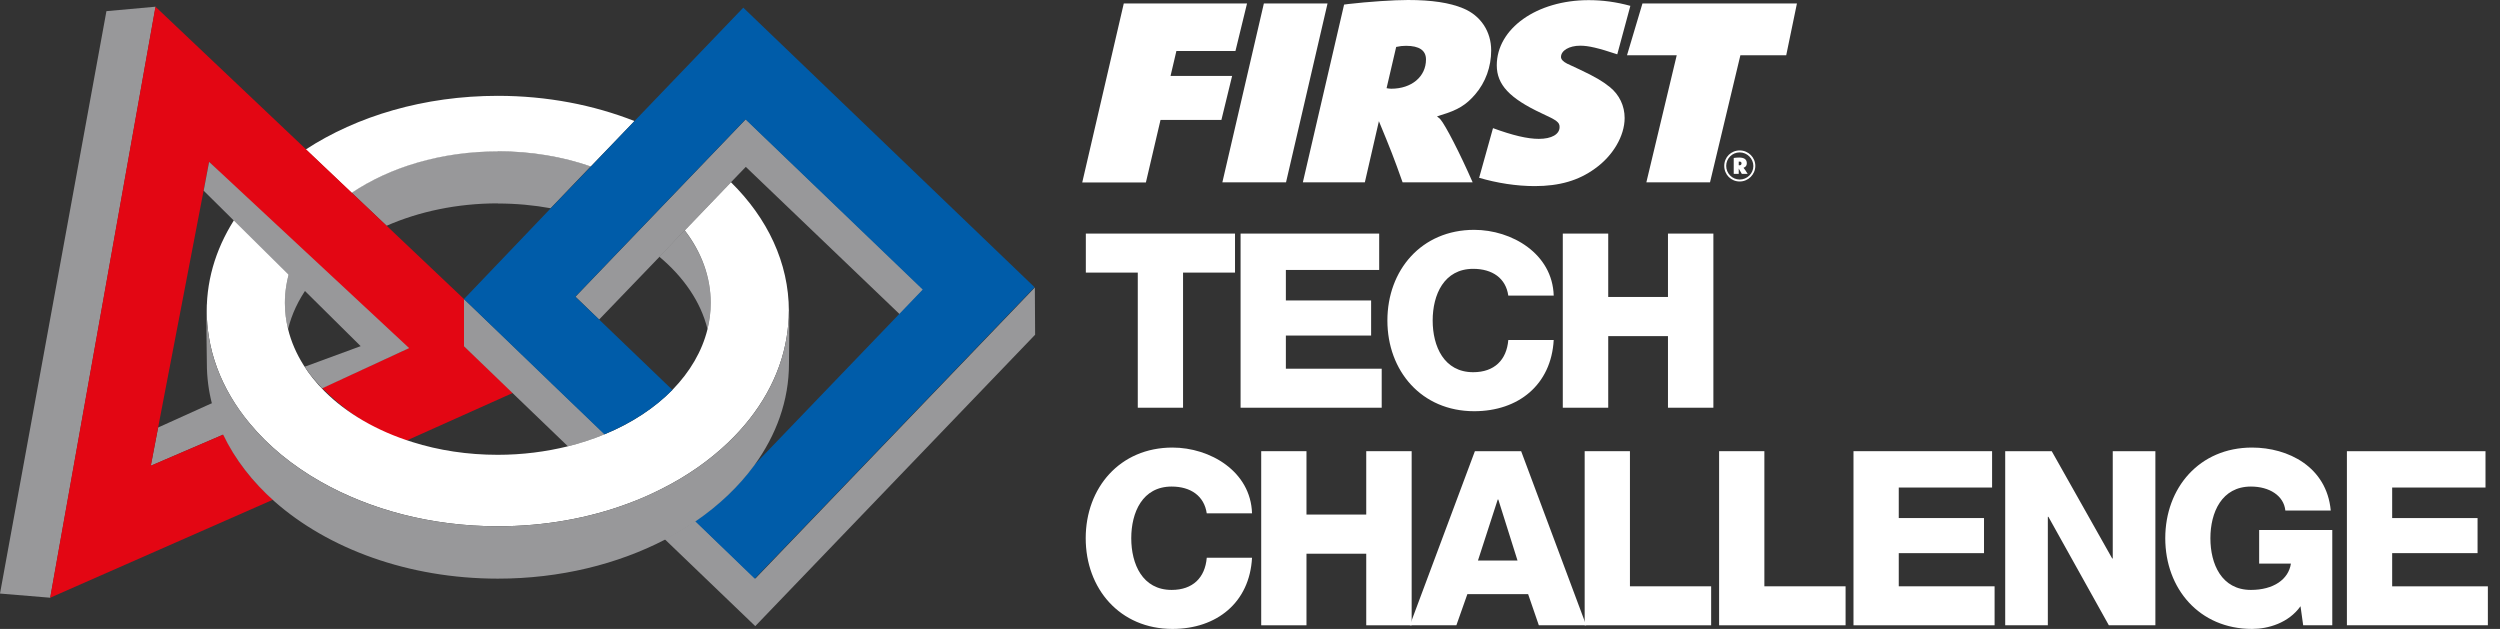 <svg width="159" height="40" viewBox="0 0 159 40" fill="none" xmlns="http://www.w3.org/2000/svg">
<rect x="0" y="0" width="159" height="40" fill="#333333" stroke="none"/>
<g clip-path="url(#clip0_25447_100590)">
<path d="M78.547 17.337H75.242V25.931H72.363V17.337H69.059V14.856H78.547V17.337Z" fill="white"/>
<path d="M78.893 14.856H87.716V17.169H81.781V19.109H87.203V21.341H81.781V23.45H87.876V25.931H78.901V14.856H78.893Z" fill="white"/>
<path d="M95.928 18.808C95.778 17.692 94.909 17.098 93.696 17.098C91.835 17.098 91.118 18.746 91.118 20.385C91.118 22.024 91.835 23.672 93.696 23.672C95.042 23.672 95.822 22.892 95.928 21.625H98.816C98.657 24.478 96.566 26.153 93.758 26.153C90.409 26.153 88.238 23.592 88.238 20.385C88.238 17.178 90.409 14.618 93.758 14.618C96.15 14.618 98.737 16.133 98.816 18.799H95.928V18.808Z" fill="white"/>
<path d="M99.394 14.856H102.283V18.887H106.083V14.856H108.971V25.931H106.083V21.377H102.283V25.931H99.394V14.856Z" fill="white"/>
<path d="M76.75 32.655C76.59 31.539 75.722 30.945 74.517 30.945C72.656 30.945 71.948 32.593 71.948 34.232C71.948 35.871 72.656 37.519 74.517 37.519C75.864 37.519 76.643 36.739 76.75 35.473H79.629C79.478 38.325 77.379 40 74.57 40C71.221 40 69.051 37.439 69.051 34.232C69.051 31.025 71.221 28.465 74.57 28.465C76.962 28.465 79.549 29.98 79.629 32.647H76.75V32.655Z" fill="white"/>
<path d="M80.213 28.695H83.092V32.726H86.893V28.695H89.781V39.769H86.893V35.216H83.092V39.769H80.213V28.695Z" fill="white"/>
<path d="M93.812 28.695H96.745L100.882 39.769H97.87L97.188 37.785H93.325L92.625 39.769H89.666L93.803 28.695H93.812ZM93.998 35.65H96.514L95.292 31.769H95.256L93.998 35.65Z" fill="white"/>
<path d="M100.785 28.695H103.664V37.289H108.829V39.769H100.785V28.695Z" fill="white"/>
<path d="M109.326 28.695H112.214V37.289H117.379V39.769H109.335V28.695H109.326Z" fill="white"/>
<path d="M117.873 28.695H126.697V31.007H120.761V32.948H126.183V35.18H120.761V37.289H126.856V39.769H117.882V28.695H117.873Z" fill="white"/>
<path d="M127.531 28.695H130.49L134.335 35.517H134.371V28.695H137.082V39.769H134.123L130.278 32.868H130.242V39.769H127.531V28.695Z" fill="white"/>
<path d="M148.342 39.769H146.482L146.313 38.556C145.551 39.628 144.249 40 143.23 40C139.881 40 137.711 37.439 137.711 34.232C137.711 31.025 139.881 28.465 143.23 28.465C145.525 28.465 147.979 29.687 148.236 32.469H145.348C145.25 31.521 144.329 30.945 143.159 30.945C141.299 30.945 140.581 32.593 140.581 34.232C140.581 35.871 141.29 37.519 143.159 37.519C144.586 37.519 145.551 36.855 145.702 35.845H143.682V33.71H148.333V39.769H148.342Z" fill="white"/>
<path d="M149.254 28.695H158.078V31.007H152.142V32.948H157.573V35.18H152.142V37.289H158.237V39.769H149.263V28.695H149.254Z" fill="white"/>
<path d="M31.664 12.943C32.824 12.943 33.949 13.049 35.021 13.244L37.573 10.578C35.783 9.957 33.781 9.612 31.664 9.612C28.058 9.612 24.789 10.613 22.361 12.252L24.585 14.36C26.64 13.457 29.068 12.934 31.664 12.934V12.943Z" fill="#98989A"/>
<path d="M31.664 9.621C33.782 9.621 35.793 9.967 37.574 10.587L40.355 7.699C37.76 6.68 34.809 6.095 31.664 6.095C26.978 6.095 22.707 7.38 19.447 9.506L22.362 12.27C24.79 10.631 28.059 9.63 31.664 9.63V9.621Z" fill="white"/>
<path d="M18.321 20.934C18.551 19.977 18.985 19.074 19.579 18.241L18.463 17.107C18.241 17.807 18.117 18.524 18.117 19.269C18.117 19.836 18.188 20.394 18.321 20.934Z" fill="#98989A"/>
<path d="M10.056 27.189L9.586 29.625L14.264 27.614C13.971 26.994 13.909 26.188 13.741 25.523L10.056 27.189Z" fill="#98989A"/>
<path d="M6.769 0.709L0 37.75L3.198 38.016L9.896 0.426L6.769 0.709Z" fill="#98989A"/>
<path d="M29.52 22.025V19.03L24.602 14.37L22.379 12.262L19.464 9.498L9.887 0.426L3.189 38.016L17.364 31.779C15.956 30.53 14.955 29.201 14.21 27.633L9.595 29.617L10.056 27.19L13.05 11.597L13.298 10.286L15.77 12.775L18.95 15.974L20.315 17.347L25.923 22.175L20.483 24.674C21.9 26.082 23.575 27.331 25.834 28.031L32.629 24.984L29.528 22.016L29.52 22.025Z" fill="#E30613"/>
<path d="M44.998 20.935C45.131 20.394 45.202 19.836 45.202 19.269C45.202 17.595 44.59 16.018 43.536 14.645L41.924 16.319C43.474 17.612 44.573 19.198 44.998 20.935Z" fill="#98989A"/>
<path d="M48.035 36.792L44.217 33.125C43.605 33.541 42.95 33.931 42.268 34.285L48.035 39.822L65.834 21.288L65.816 18.285L48.044 36.792H48.035Z" fill="#98989A"/>
<path d="M35.065 24.345L31.919 21.324L29.51 19.02V22.024L32.885 25.275L36.119 28.385C36.943 28.181 37.731 27.924 38.467 27.614L35.056 24.345H35.065Z" fill="#98989A"/>
<path d="M47.433 7.583L44.908 10.214L42.108 13.129L40.203 15.114L36.598 18.87L38.104 20.323L41.949 16.327L43.552 14.653L46.494 11.587L47.433 10.613L57.222 19.986L58.737 18.418L47.433 7.583Z" fill="#98989A"/>
<path d="M46.495 11.588L43.554 14.653C44.608 16.026 45.202 17.603 45.202 19.269C45.202 19.836 45.131 20.394 44.998 20.934C44.652 22.343 43.882 23.645 42.783 24.779C41.658 25.931 40.187 26.906 38.468 27.614C37.724 27.924 36.945 28.181 36.121 28.385C34.721 28.731 33.224 28.926 31.656 28.926C29.733 28.926 27.899 28.642 26.243 28.119C23.983 27.42 22.043 26.286 20.635 24.877C20.121 24.363 19.669 23.805 19.306 23.22C18.854 22.503 18.517 21.732 18.322 20.934C18.189 20.394 18.119 19.836 18.119 19.269C18.119 18.525 18.243 17.798 18.464 17.107L15.089 13.688C13.848 15.521 13.148 17.586 13.148 19.783C13.148 20.35 13.202 20.899 13.29 21.448C13.503 22.768 13.981 24.035 14.672 25.214C15.018 25.807 15.416 26.374 15.877 26.923C17.064 28.359 18.597 29.617 20.395 30.636C23.514 32.407 27.421 33.471 31.665 33.471C34.632 33.471 37.441 32.957 39.921 32.035C40.675 31.761 41.401 31.442 42.092 31.087C43.696 30.281 45.113 29.289 46.3 28.155C48.294 26.25 49.622 23.956 50.03 21.448C50.118 20.908 50.172 20.35 50.172 19.783C50.172 16.709 48.807 13.874 46.495 11.597V11.588Z" fill="white"/>
<path d="M35.047 24.363L38.44 27.623C40.15 26.914 41.638 25.949 42.763 24.797L38.103 20.323L36.588 18.87L40.176 15.131L42.081 13.147L44.881 10.232L47.414 7.592L58.684 18.418L57.169 19.995L47.937 29.608C46.963 30.936 45.705 32.124 44.207 33.142L47.999 36.801L65.798 18.267L47.273 0.487L40.336 7.716L37.563 10.613L35.003 13.271L29.51 19.021L35.047 24.363Z" fill="#005CA9"/>
<path d="M19.385 23.318C19.385 23.318 19.474 23.468 19.483 23.477C19.757 23.911 20.129 24.301 20.484 24.7L26.021 22.139L13.299 10.294L12.953 12.128L22.938 22.015L19.394 23.318H19.385Z" fill="#98989A"/>
<path d="M50.17 19.783C50.17 20.35 50.117 20.899 50.028 21.449C49.621 23.956 48.292 26.259 46.299 28.155C45.111 29.289 43.694 30.281 42.09 31.087C41.399 31.433 40.673 31.752 39.92 32.035C37.439 32.957 34.631 33.471 31.663 33.471C27.419 33.471 23.512 32.408 20.394 30.636C18.595 29.617 17.063 28.359 15.876 26.924C15.424 26.374 15.025 25.807 14.671 25.214C13.98 24.035 13.501 22.769 13.289 21.449C13.2 20.908 13.147 20.35 13.147 19.783C13.147 19.606 13.165 19.429 13.174 19.26C13.174 19.251 13.174 19.234 13.174 19.225C13.085 19.774 13.156 22.547 13.156 23.114C13.156 24.009 13.271 24.877 13.492 25.719C13.661 26.383 13.9 27.021 14.192 27.641C14.937 29.209 16.053 30.645 17.461 31.894C20.855 34.888 25.957 36.802 31.663 36.802C35.623 36.802 39.282 35.88 42.294 34.321C42.976 33.967 43.623 33.577 44.234 33.161C45.723 32.142 46.99 30.937 47.964 29.608C49.373 27.677 50.179 25.471 50.179 23.123C50.179 22.627 50.223 20.279 50.179 19.349C50.179 19.225 50.179 19.641 50.179 19.801L50.17 19.783Z" fill="#98989A"/>
<path d="M71.47 0.221H79.311L78.575 3.242H74.819L74.447 4.828H78.363L77.681 7.628H73.809L72.879 11.605H68.83L71.47 0.23V0.221Z" fill="white"/>
<path d="M80.382 0.221H84.431L81.791 11.597H77.742L80.382 0.221Z" fill="white"/>
<path d="M85.484 0.292L85.741 0.257C87.043 0.106 88.655 -0 89.55 -0C91.038 -0 92.19 0.168 93.058 0.531C94.175 0.992 94.839 2.002 94.839 3.207C94.839 4.243 94.485 5.236 93.82 6.006C93.245 6.671 92.722 6.999 91.65 7.318L91.393 7.406C91.508 7.495 91.543 7.521 91.597 7.575C91.916 7.929 92.864 9.772 93.661 11.597H89.205C88.629 9.975 88.46 9.55 87.698 7.707L86.804 11.597H82.861L85.484 0.292ZM88.478 5.643C89.781 5.643 90.693 4.872 90.693 3.783C90.693 3.207 90.268 2.914 89.426 2.914C89.187 2.914 89.054 2.932 88.797 2.985L88.186 5.608C88.319 5.625 88.336 5.643 88.487 5.643H88.478Z" fill="white"/>
<path d="M104.46 0.221H114.285L113.603 3.517H110.688L108.757 11.597H104.708L106.639 3.517H103.477L104.46 0.221Z" fill="white"/>
<path d="M110.645 9.568C111.195 9.568 111.638 10.011 111.638 10.551C111.638 11.091 111.195 11.543 110.645 11.543C110.096 11.543 109.662 11.109 109.662 10.551C109.662 9.993 110.096 9.568 110.645 9.568ZM110.645 11.419C111.124 11.419 111.514 11.029 111.514 10.56C111.514 10.09 111.124 9.692 110.645 9.692C110.167 9.692 109.786 10.082 109.786 10.551C109.786 11.021 110.167 11.419 110.645 11.419ZM110.265 10.046C110.318 10.046 110.318 10.046 110.424 10.028C110.521 10.028 110.566 10.02 110.61 10.02C110.938 10.02 111.097 10.143 111.097 10.383C111.097 10.524 111.035 10.613 110.902 10.666H110.885C110.885 10.666 110.902 10.684 110.902 10.693C110.938 10.719 111.053 10.896 111.15 11.056H110.778C110.699 10.914 110.681 10.879 110.583 10.719V11.056H110.265V10.055V10.046ZM110.619 10.516C110.708 10.516 110.761 10.471 110.761 10.392C110.761 10.312 110.716 10.276 110.628 10.276C110.61 10.276 110.601 10.276 110.583 10.276V10.507C110.583 10.507 110.61 10.507 110.619 10.507V10.516Z" fill="white"/>
<path d="M94.061 11.304C95.203 11.641 96.444 11.836 97.604 11.836C99.181 11.836 100.395 11.481 101.432 10.728C102.583 9.913 103.327 8.646 103.327 7.504C103.327 6.733 102.991 6.033 102.397 5.546C101.937 5.174 101.449 4.881 100.466 4.42L99.668 4.048C99.412 3.916 99.279 3.774 99.279 3.623C99.279 3.216 99.801 2.906 100.501 2.906C101.033 2.906 101.662 3.056 102.858 3.455L103.691 0.372C102.787 0.124 101.919 0.009 101.042 0.009C97.737 0.009 95.195 1.816 95.195 4.155C95.195 5.386 96.01 6.254 98.056 7.211C99.022 7.654 99.19 7.778 99.19 8.079C99.19 8.54 98.685 8.832 97.87 8.832C97.144 8.832 96.213 8.611 94.955 8.15L94.069 11.322L94.061 11.304Z" fill="white"/>
</g>
<defs>
<clipPath id="clip0_25447_100590">
<rect width="158.228" height="40" fill="white"/>
</clipPath>
</defs>
</svg>
